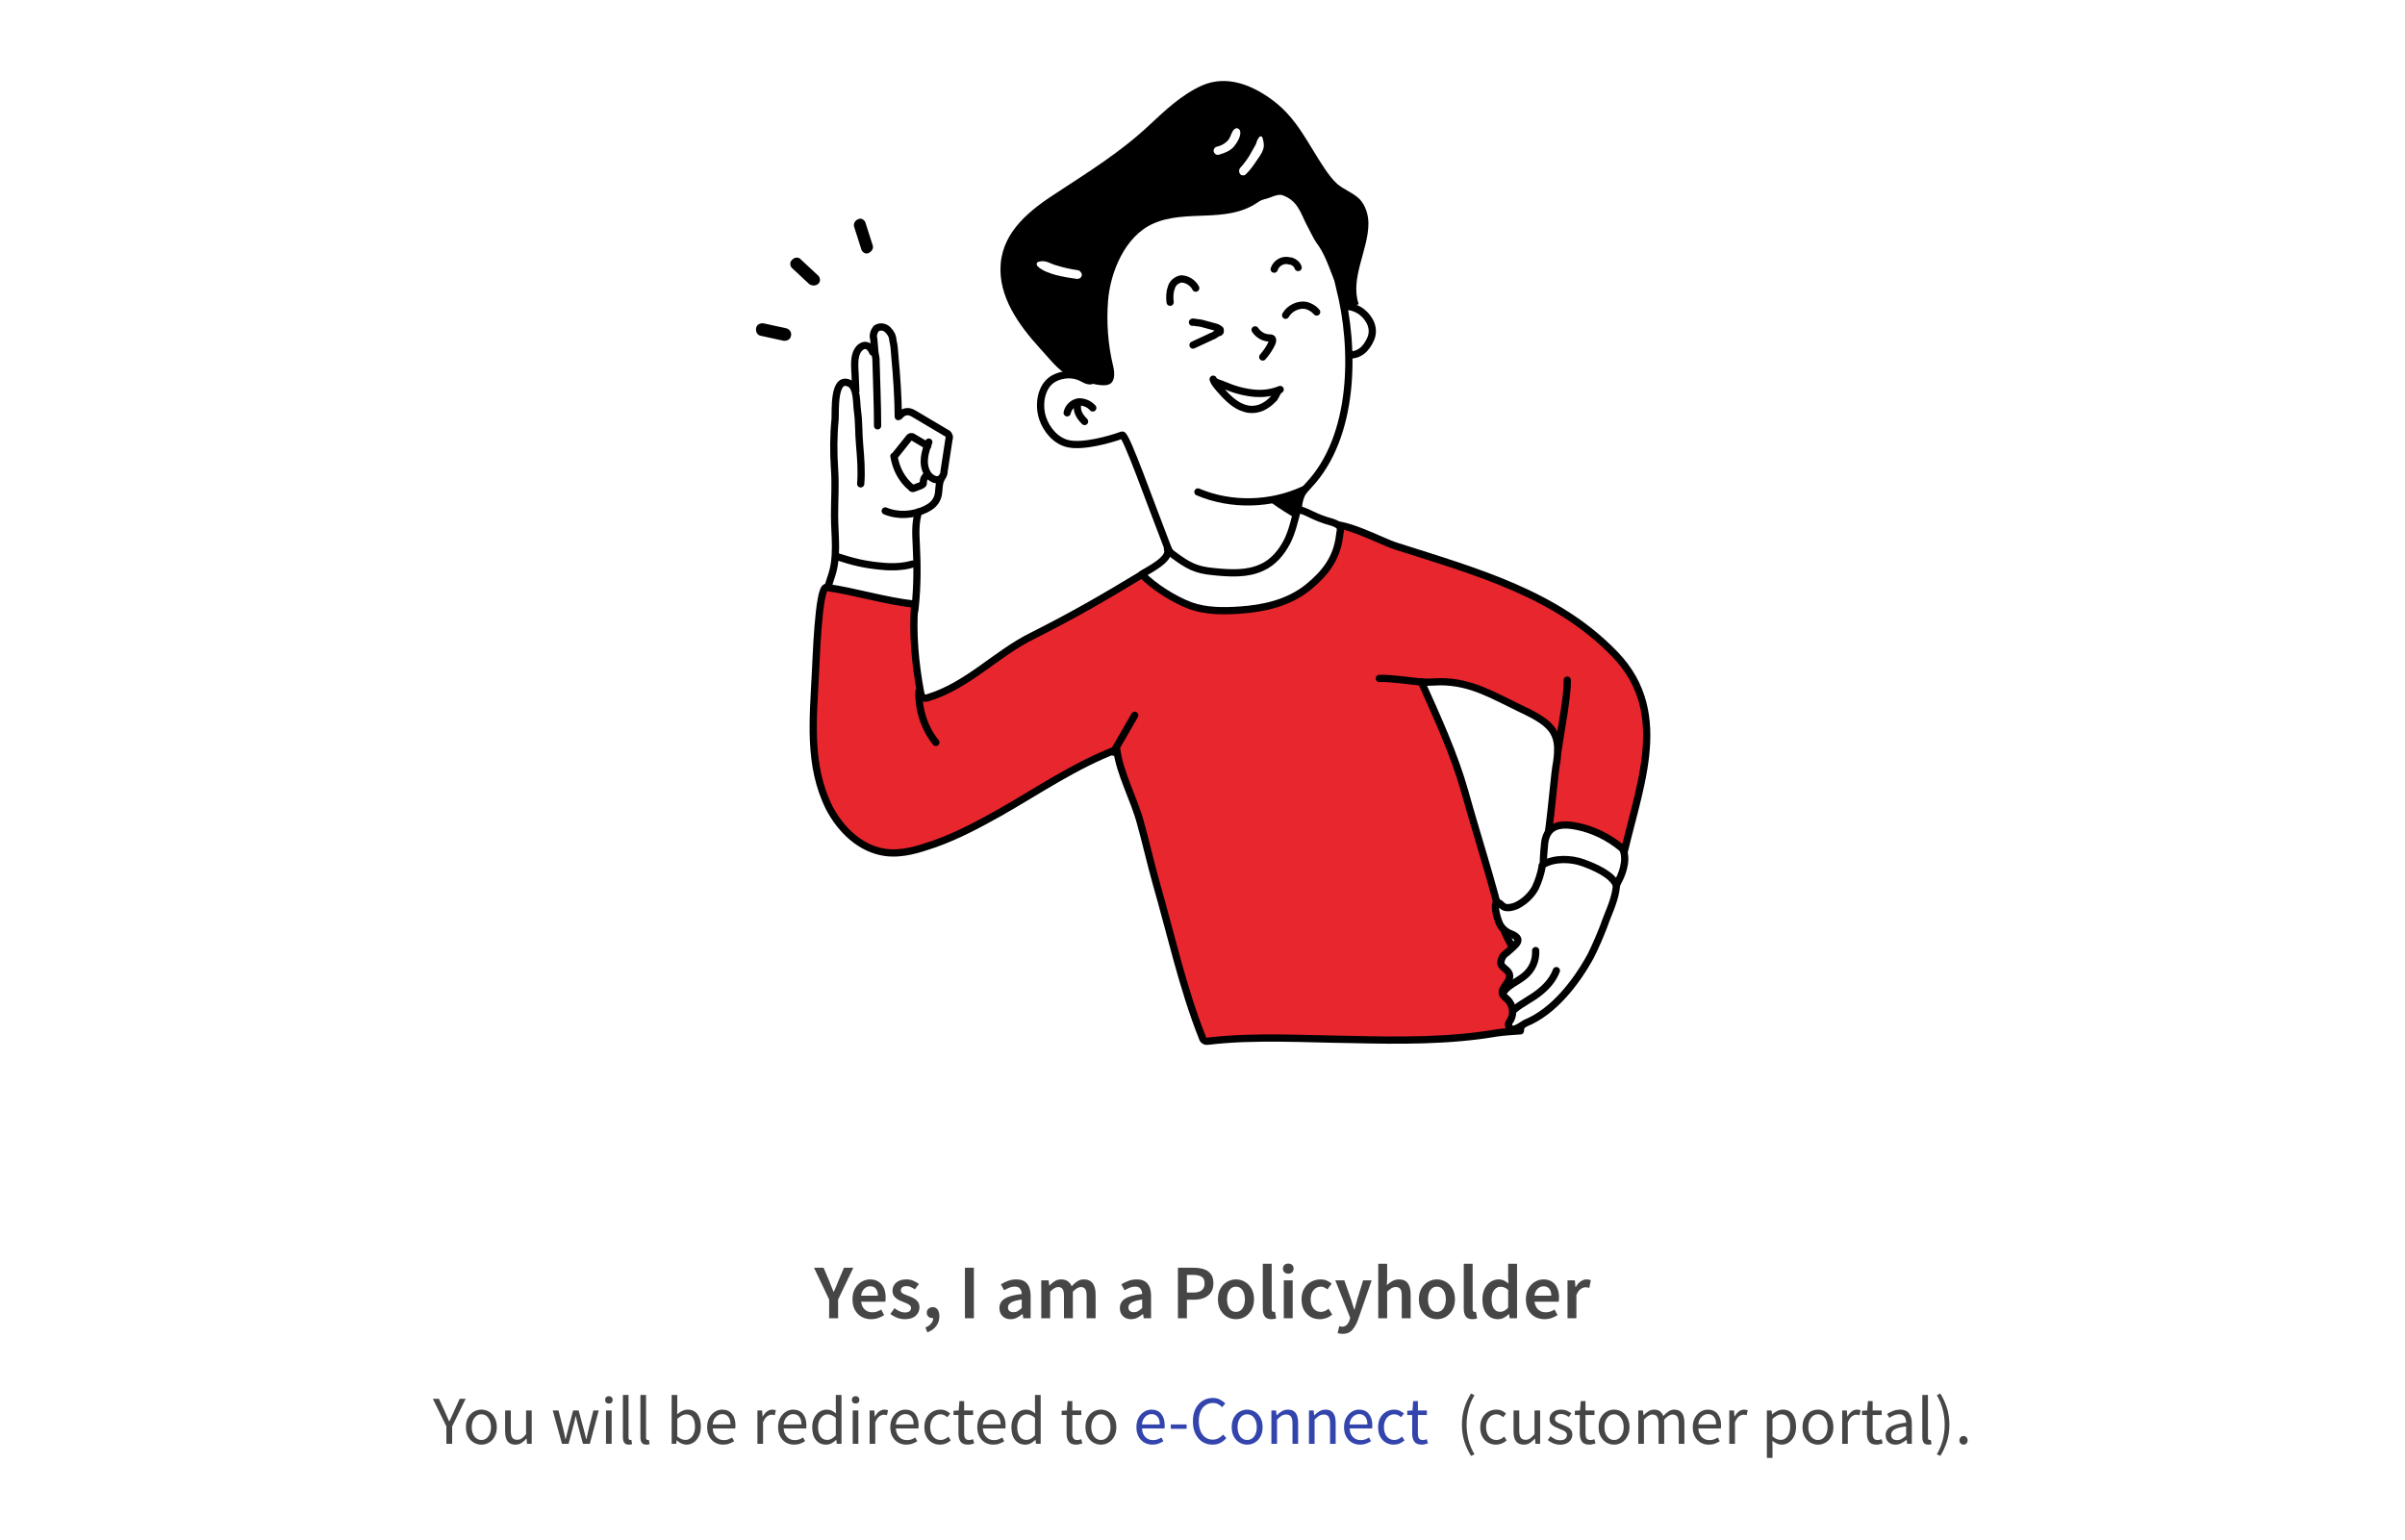 <svg width="498" height="319" viewBox="0 0 498 319" fill="none" xmlns="http://www.w3.org/2000/svg">
<g filter="url(#filter0_d_9438_49534)">
<rect x="4" y="2" width="490" height="311" rx="4" fill="white"/>
<g clip-path="url(#clip0_9438_49534)">
<path d="M278.506 61.487C279.86 61.375 281.101 61.936 282.003 62.61C283.808 64.069 284.71 66.202 283.808 68.223C282.905 70.244 281.439 71.815 278.732 71.478" fill="white"/>
<path d="M278.506 61.487C279.86 61.375 281.101 61.936 282.003 62.61C283.808 64.069 284.71 66.202 283.808 68.223C282.905 70.244 281.439 71.815 278.732 71.478" stroke="black" stroke-width="1.5" stroke-linecap="round" stroke-linejoin="round"/>
<path d="M241.506 110.659C238.347 102.575 233.158 87.869 232.369 88.093C229.662 89.104 224.134 90.563 221.201 89.89C218.607 89.328 216.689 86.971 215.899 84.613C214.997 81.919 215.448 77.99 218.155 76.418C219.96 75.408 222.329 75.295 224.134 76.306C224.924 76.755 225.939 77.204 226.39 76.53C226.616 76.306 226.616 75.857 226.616 75.52C226.503 73.275 225.601 71.254 225.375 69.008C224.924 64.967 225.037 60.925 225.713 56.996C226.841 49.699 229.774 41.841 236.204 37.575C242.86 33.084 251.094 31.063 258.765 33.196C266.436 35.329 273.543 42.065 275.911 50.822C276.476 52.955 276.814 55.2 277.378 57.445C280.649 70.131 280.537 88.43 270.948 98.534C270.497 99.095 269.933 99.544 269.594 100.218C268.128 103.025 269.256 106.729 268.805 109.873C268.015 114.475 263.954 118.292 259.442 119.415C254.479 120.65 247.146 119.752 243.762 115.598C243.311 115.037 242.521 113.241 241.506 110.659Z" fill="white" stroke="black" stroke-width="1.5" stroke-linecap="round" stroke-linejoin="round"/>
<path d="M226.277 82.478C225.488 81.58 224.247 81.131 223.232 81.243C222.104 81.468 221.201 82.366 220.976 83.489" stroke="black" stroke-width="1.5" stroke-linecap="round" stroke-linejoin="round"/>
<path d="M223.119 81.805C222.893 83.152 223.57 84.275 224.585 85.285" stroke="black" stroke-width="1.5" stroke-linecap="round" stroke-linejoin="round"/>
<path d="M272.076 47.453C271.287 45.881 270.384 44.309 269.707 42.738C268.805 40.829 268.015 39.482 265.985 38.584C265.759 38.472 265.533 38.472 265.308 38.359C264.293 38.247 263.165 38.921 262.262 39.145C261.36 39.37 261.021 39.482 260.232 40.044C253.802 44.309 245.567 41.278 238.799 44.309C232.933 46.892 229.887 54.413 229.436 60.363C229.098 64.854 229.436 69.344 230.451 73.611C230.79 74.958 231.015 76.866 229.774 77.54C228.082 78.438 223.232 76.642 221.427 75.856C219.058 74.733 217.14 72.039 215.335 70.13C210.936 65.303 206.649 59.353 207.213 52.617C207.777 45.769 213.418 41.391 218.832 37.91C225.488 33.532 232.03 29.491 237.896 23.99C241.28 20.846 244.665 17.591 248.951 15.682C254.14 13.437 259.442 15.682 263.616 18.826C268.692 22.643 270.835 27.807 274.332 32.971C275.122 34.093 275.912 35.216 276.927 36.114C278.393 37.349 280.198 37.91 281.552 39.258C282.793 40.605 283.357 42.513 283.357 44.309C283.357 49.698 279.521 55.648 281.326 60.925C281.439 61.261 278.619 61.374 278.28 61.149C277.378 60.7 277.491 58.567 277.152 57.894C275.573 54.862 274.896 51.607 272.979 48.8C272.527 48.239 272.302 47.79 272.076 47.453Z" fill="black"/>
<path d="M267 100.78C267.79 100.668 268.579 100.443 269.369 100.219C269.03 101.005 269.143 101.79 268.918 102.576C268.918 102.913 268.241 105.383 268.354 105.495C267.338 104.709 266.21 104.148 265.082 103.362C264.405 102.913 262.713 101.903 262.488 101.117C262.826 101.117 263.165 101.229 263.503 101.229C264.18 101.229 264.744 101.117 265.421 101.117C265.985 101.005 266.436 100.892 267 100.78Z" fill="black"/>
<path d="M180.704 48.8L179.238 44.197C179.125 43.635 178.448 43.186 177.997 43.299C177.997 43.299 177.884 43.299 177.659 43.411C177.095 43.635 176.643 44.309 176.869 44.983L178.335 49.585C178.448 50.147 179.125 50.596 179.576 50.483C179.689 50.483 179.689 50.483 179.915 50.371C180.591 50.034 180.93 49.361 180.704 48.8Z" fill="black"/>
<path d="M169.424 56.769C169.988 56.319 169.875 55.421 169.311 54.972L165.814 51.717C165.363 51.155 164.46 51.268 164.009 51.829C163.445 52.278 163.558 53.176 164.122 53.625L167.619 56.881C168.183 57.218 168.973 57.218 169.424 56.769Z" fill="black"/>
<path d="M162.768 65.977L158.143 64.966C157.466 64.854 156.677 65.191 156.564 65.977C156.451 66.65 156.79 67.436 157.579 67.548L162.204 68.559C162.881 68.671 163.671 68.334 163.784 67.548C164.009 66.875 163.445 66.089 162.768 65.977Z" fill="black"/>
<path d="M223.909 55.312C223.683 55.648 223.345 55.761 223.006 55.761C220.637 55.424 216.689 54.862 214.884 53.178C214.771 53.066 214.659 52.842 214.659 52.617C214.659 52.393 214.997 52.168 215.223 52.168C216.576 51.831 217.479 52.617 218.72 52.954C220.186 53.403 221.652 53.74 223.232 53.964C223.683 54.077 224.021 54.526 224.021 54.975C224.021 55.087 223.909 55.199 223.909 55.312Z" fill="white"/>
<path d="M252.335 30.052C251.884 30.164 251.433 29.827 251.32 29.378C251.207 28.929 251.546 28.48 251.997 28.368C253.012 28.143 253.915 27.582 254.479 26.796C254.93 26.122 255.156 24.663 256.058 24.551C256.396 24.551 256.622 24.775 256.735 25C257.186 26.01 256.058 27.694 255.494 28.368C254.704 29.266 253.576 29.715 252.335 30.052Z" fill="white"/>
<path d="M257.524 34.317C257.299 34.317 256.96 34.317 256.848 34.093C256.509 33.756 256.509 33.195 256.735 32.858C257.75 31.735 258.652 30.5 259.329 29.153C259.555 28.704 259.893 28.255 260.119 27.694C260.232 27.245 260.457 26.683 260.796 26.347C260.909 26.234 261.021 26.234 261.134 26.234C261.36 26.234 261.36 26.459 261.473 26.683C261.585 27.133 261.698 27.581 261.698 28.143C261.698 29.153 260.909 30.276 260.345 31.062C259.668 32.072 258.991 33.083 258.088 33.981C257.863 34.205 257.75 34.317 257.524 34.317Z" fill="white"/>
<path d="M266.21 63.283C267 61.823 268.918 60.925 270.497 61.262C271.287 61.487 272.076 61.936 272.64 62.609" stroke="black" stroke-width="1.5" stroke-linecap="round" stroke-linejoin="round"/>
<path fill-rule="evenodd" clip-rule="evenodd" d="M251.207 76.531C251.433 77.317 251.997 77.878 252.448 78.44C254.027 80.236 255.719 82.032 257.863 82.594C259.329 83.043 261.021 82.706 262.262 81.808C262.826 81.471 263.39 80.91 263.841 80.46C264.18 80.011 264.518 78.889 265.082 78.664C262.826 79.562 260.683 79.675 258.201 79.226C256.96 79.001 255.719 78.664 254.591 78.215C254.027 77.991 253.463 77.766 252.899 77.542C252.561 77.429 251.433 77.093 251.32 76.756L251.207 76.531Z" stroke="black" stroke-width="1.5" stroke-linecap="round" stroke-linejoin="round"/>
<path d="M263.841 53.74C264.293 52.393 265.759 51.608 267.113 52.056H267.226H267.338C268.015 52.281 268.579 52.73 268.805 53.404" stroke="black" stroke-width="1.5" stroke-linecap="round" stroke-linejoin="round"/>
<path d="M259.893 66.312C260.57 67.323 261.698 67.996 262.939 67.996C263.052 67.996 263.277 67.996 263.39 68.109C263.616 68.333 263.503 68.67 263.39 69.007C262.939 70.017 262.262 71.028 261.473 71.926" stroke="black" stroke-width="1.5" stroke-linecap="round" stroke-linejoin="round"/>
<path d="M242.296 60.589C242.183 59.691 242.183 58.568 242.521 57.67C242.747 56.66 243.537 55.986 244.552 55.762C245.793 55.762 247.034 56.548 247.598 57.67" stroke="black" stroke-width="1.5" stroke-linecap="round" stroke-linejoin="round"/>
<path d="M246.921 64.741C247.033 64.629 247.146 64.741 247.372 64.741C247.823 64.854 248.387 64.854 248.838 64.966L251.32 65.639C251.771 65.752 252.222 65.864 252.561 66.201C252.674 66.201 252.674 66.313 252.674 66.425V66.65C252.674 66.762 252.561 66.874 252.335 66.874L251.884 67.099C251.546 67.323 251.32 67.548 250.869 67.66L250.418 67.885L247.033 69.456" stroke="black" stroke-width="1.5" stroke-linecap="round" stroke-linejoin="round"/>
<path d="M195.595 93.259C196.046 91.799 196.159 90.115 195.933 88.544C195.933 88.319 195.933 88.207 195.595 87.982C195.482 87.758 195.256 87.645 195.143 87.533C194.579 87.084 193.902 86.635 193.226 86.298C192.323 85.737 191.534 85.288 190.631 84.614C189.165 83.604 187.473 82.594 185.781 83.267C185.893 77.766 185.329 72.153 184.088 66.764C184.088 66.427 183.863 65.866 183.637 65.642C182.396 64.407 181.043 66.427 180.817 67.438C180.704 67.999 181.043 68.785 180.591 69.234C179.915 69.908 179.012 69.01 178.448 69.571C178.335 69.683 178.223 69.908 178.223 70.132C177.433 73.051 176.982 75.97 176.869 79.001C176.418 79.001 176.192 78.552 175.966 78.215C175.741 77.879 175.29 77.542 174.951 77.766C174.838 77.879 174.726 77.991 174.726 78.103C173.485 80.797 173.372 83.716 173.485 86.635C173.485 87.87 173.485 89.105 173.485 90.228C173.485 91.013 173.823 91.799 173.823 92.585C173.598 95.279 173.71 97.862 173.71 100.444C173.71 102.577 173.259 104.597 173.034 106.618C172.921 108.751 173.034 110.884 172.921 113.017C172.921 114.252 172.808 115.487 172.47 116.722C172.244 117.283 171.906 117.845 171.68 118.518C171.454 119.192 171.341 119.978 171.229 120.651C170.89 123.682 170.439 126.826 171.567 129.632C173.259 133.898 177.997 136.368 182.622 136.48C184.201 136.48 186.457 136.256 187.585 134.909C188.713 133.561 188.713 130.418 188.939 128.734C189.277 127.05 189.616 125.366 189.616 123.57C189.616 122.56 189.616 121.437 189.616 120.427C189.616 116.946 189.39 113.466 189.503 109.874C189.503 108.527 189.052 106.057 189.616 104.934C190.18 103.811 191.421 103.924 192.436 103.362C192.887 103.026 193.338 102.689 193.451 102.24C193.902 101.117 194.354 100.107 194.805 98.984C195.143 98.198 195.707 97.525 195.482 96.627C193.902 96.851 195.369 94.044 195.595 93.259ZM192.098 96.29C191.534 96.627 191.195 97.188 191.195 97.862C191.195 98.086 191.195 98.198 191.082 98.311C190.97 98.423 190.857 98.423 190.744 98.535L189.277 99.096C189.052 99.209 188.826 99.209 188.713 98.984C186.683 97.3 185.555 95.055 185.104 92.473H185.216L188.262 88.656C188.375 88.544 188.488 88.431 188.601 88.431C188.826 88.431 188.939 88.431 189.052 88.544L192.098 90.34C191.308 91.35 191.082 92.585 190.97 93.82C190.97 94.381 190.97 94.943 191.308 95.392C191.421 95.616 191.646 95.728 191.872 95.953C192.098 96.177 192.323 96.065 192.098 96.29Z" fill="white"/>
<path d="M177.207 79.002C177.207 78.104 177.095 77.206 177.095 76.42C177.095 74.511 176.418 71.143 178.335 69.796C179.351 69.123 180.253 69.796 180.704 70.919" stroke="black" stroke-width="1.5" stroke-linecap="round" stroke-linejoin="round"/>
<path d="M173.598 113.355C176.418 114.254 178.787 114.927 182.622 115.264C184.765 115.488 187.134 115.376 188.939 114.815" stroke="black" stroke-width="1.5" stroke-linecap="round" stroke-linejoin="round"/>
<path d="M181.719 86.188C181.719 81.585 181.494 76.982 181.381 72.267L181.155 70.92L180.93 68.226C180.704 67.44 180.93 66.654 181.494 65.98C182.283 65.531 183.186 65.644 183.863 66.317C184.427 66.879 184.878 67.664 184.878 68.45C185.216 69.685 185.216 71.032 185.329 72.155C185.668 75.635 186.006 80.799 186.006 84.279L186.232 84.167L186.344 84.055C186.796 83.494 187.473 83.157 188.262 83.269C188.713 83.381 189.165 83.606 189.503 83.83L195.933 87.647C196.271 87.76 196.384 87.984 196.497 88.209C196.61 88.433 196.61 88.658 196.497 88.995L195.482 95.618C195.482 96.292 195.143 96.853 194.692 97.19C193.79 97.751 192.436 96.853 191.985 95.955C190.857 93.934 191.533 91.577 192.323 89.556" stroke="black" stroke-width="1.5" stroke-linecap="round" stroke-linejoin="round"/>
<path d="M192.098 96.288C191.534 96.625 191.195 97.186 191.195 97.86C191.195 98.084 191.195 98.197 191.082 98.309C190.969 98.421 190.857 98.421 190.744 98.534L189.277 99.095C189.052 99.207 188.826 99.207 188.713 98.983C186.683 97.299 185.555 95.053 185.104 92.471H185.216L188.262 88.654C188.375 88.542 188.488 88.43 188.601 88.43C188.826 88.43 188.939 88.43 189.052 88.542L192.098 90.338" stroke="black" stroke-width="1.5" stroke-linecap="round" stroke-linejoin="round"/>
<path d="M183.299 103.81C186.006 104.933 189.052 104.708 191.646 103.473C192.774 102.912 193.677 102.238 194.128 101.003C194.579 99.769 194.241 98.309 194.918 97.074" stroke="black" stroke-width="1.5" stroke-linecap="round" stroke-linejoin="round"/>
<path d="M190.18 104.035C189.503 106.281 189.616 108.526 189.729 110.771C189.954 115.15 189.954 119.303 189.503 123.682C189.052 127.835 186.57 132.887 182.735 135.133C179.802 136.817 178.448 134.347 175.515 133.673C174.049 133.112 173.034 131.765 172.244 130.305C170.101 126.151 170.552 121.885 172.018 117.732C173.598 113.466 172.808 109.087 172.808 104.709C172.808 101.341 173.034 98.422 172.808 95.166C172.582 91.686 172.582 88.206 172.921 84.838C173.034 83.379 172.47 75.633 175.966 77.429C177.546 78.215 177.32 81.583 177.546 83.042C177.884 85.4 177.771 87.757 177.997 90.115C178.223 92.809 178.448 95.503 178.223 98.198" stroke="black" stroke-width="1.5" stroke-linecap="round" stroke-linejoin="round"/>
<path d="M207.101 166.23C202.701 168.7 198.302 171.058 193.564 172.742C190.293 173.864 186.909 174.987 183.412 174.538C178.223 173.864 174.049 169.823 171.68 165.22C167.281 156.351 168.409 146.696 168.86 137.154C168.973 135.807 169.424 119.416 171.116 119.641C177.32 120.539 183.186 122.447 189.39 123.121C188.939 129.183 189.503 135.47 190.631 141.42C190.744 141.869 190.857 142.43 191.308 142.543C191.646 142.655 191.985 142.543 192.323 142.43C200.558 139.848 206.311 133.337 213.869 129.632C222.555 125.254 228.534 121.774 236.881 116.722C237.896 117.171 242.409 119.416 242.747 119.753C244.101 121.212 245.793 122.111 247.71 122.672C251.771 123.794 256.171 123.794 260.232 122.56C263.729 121.437 266.436 118.63 268.579 115.711C270.384 113.242 271.287 108.077 274.332 106.843C277.716 105.495 285.838 110.098 289.11 111.109C305.579 116.385 322.274 120.876 334.457 133.561C346.527 146.135 338.744 162.189 335.698 177.232C335.924 175.997 330.96 172.293 329.832 171.619C327.012 169.823 322.951 173.415 319.793 174.089C320.582 173.864 321.823 158.933 322.162 156.912C323.402 150.064 321.936 148.044 314.942 144.788C309.302 142.094 304.677 139.175 298.247 139.175C297.683 139.175 294.412 139.399 294.299 139.175C297.57 146.472 301.18 154.33 303.323 161.964C305.918 171.282 308.963 180.488 311.22 189.918C312.009 193.174 315.845 196.766 314.04 200.359C313.476 201.257 313.25 202.379 313.588 203.39C313.814 203.727 314.04 204.176 314.265 204.512C314.829 205.411 315.055 210.35 314.829 211.473C313.137 211.585 311.445 211.697 309.866 211.922C300.052 213.606 289.787 213.494 279.86 213.269C270.271 213.157 259.668 212.483 250.305 213.606C249.966 213.606 249.628 213.718 249.402 213.494C249.177 213.381 249.064 213.157 248.951 212.82C244.89 202.604 242.409 191.265 239.363 180.712C238.235 176.671 237.332 172.629 236.204 168.588C234.851 163.424 231.918 158.372 231.241 153.208C222.668 156.463 214.997 161.74 207.101 166.23Z" fill="#E8262D" stroke="black" stroke-width="1.5" stroke-linecap="round" stroke-linejoin="round"/>
<path d="M269.933 99.43C263.165 102.573 254.93 102.798 248.049 99.879L269.933 99.43Z" fill="white"/>
<path d="M269.933 99.43C263.165 102.573 254.93 102.798 248.049 99.879" stroke="black" stroke-width="1.5" stroke-linecap="round" stroke-linejoin="round"/>
<path d="M277.378 108.974C277.491 107.626 278.168 106.953 275.912 106.167C271.738 105.044 270.948 103.922 268.692 103.473C268.015 105.83 267.564 108.188 266.436 110.321C265.308 112.454 263.616 114.475 261.36 115.485C258.314 116.944 254.704 116.72 251.32 116.383C247.597 116.046 246.018 115.148 242.972 112.903C242.521 112.566 241.957 112.117 241.732 111.668C242.634 113.801 237.558 116.159 236.43 116.944C238.912 119.526 243.198 122.221 246.582 123.456C249.741 124.578 253.238 124.578 256.622 124.354C261.698 124.017 266.774 122.894 270.835 119.639C274.445 116.72 276.814 113.576 277.378 108.974Z" fill="white" stroke="black" stroke-width="1.5" stroke-linecap="round" stroke-linejoin="round"/>
<path d="M230.564 153.767L234.963 146.133" stroke="black" stroke-width="1.5" stroke-linecap="round" stroke-linejoin="round"/>
<path d="M190.293 141.195C190.18 145.012 191.421 148.829 193.79 151.748" stroke="black" stroke-width="1.5" stroke-linecap="round" stroke-linejoin="round"/>
<path d="M322.613 153.43C323.064 150.062 324.643 142.092 324.53 138.836" stroke="black" stroke-width="1.5" stroke-linecap="round" stroke-linejoin="round"/>
<path d="M294.637 139.287C292.381 139.062 287.869 138.389 285.613 138.501" stroke="black" stroke-width="1.5" stroke-linecap="round" stroke-linejoin="round"/>
<path d="M319.116 171.619C318.665 172.854 319.68 175.66 319.341 177.232C319.116 178.916 318.552 180.488 317.875 181.947C317.085 183.294 315.957 184.417 314.604 185.203C313.814 185.652 313.137 185.876 312.348 185.988C311.445 185.988 311.22 185.203 310.543 185.203C309.302 184.978 309.979 188.122 310.204 188.571C310.543 189.805 311.445 190.816 312.573 191.265C315.845 192.5 313.814 193.622 312.009 195.306C311.22 195.755 310.768 196.654 310.768 197.552C310.994 198.45 312.46 198.899 312.573 199.909C312.912 201.369 310.43 202.716 311.22 204.063C311.445 204.288 311.671 204.624 312.009 204.849C313.25 205.972 313.588 207.768 312.799 209.227C312.573 209.452 312.46 209.788 312.348 210.125C312.348 210.574 312.573 210.911 313.024 211.136C313.814 211.36 315.281 210.238 315.845 209.901C321.71 207.543 326.448 201.369 329.381 195.98C330.396 194.072 331.299 192.051 332.088 189.918C332.652 188.234 332.991 186.438 333.555 184.754C333.781 184.305 333.893 183.855 334.232 183.519C334.57 182.733 334.796 181.835 335.021 180.937C335.247 179.589 335.36 178.13 335.247 176.783C335.134 175.997 335.36 173.976 334.796 173.415C334.345 172.966 333.781 172.629 333.216 172.18C331.976 170.945 329.156 168.812 327.576 169.149C324.982 169.373 320.018 169.037 319.116 171.619Z" fill="white"/>
<path d="M311.445 203.275C312.46 201.928 314.265 201.255 315.619 200.132C317.198 198.897 318.101 196.988 317.988 194.855" stroke="black" stroke-width="1.5" stroke-linecap="round" stroke-linejoin="round"/>
<path d="M313.25 207.315C315.28 205.519 317.537 204.733 319.567 202.825C320.808 201.702 321.71 200.467 322.274 199.008" stroke="black" stroke-width="1.5" stroke-linecap="round" stroke-linejoin="round"/>
<path d="M319.341 177.231C319.116 178.915 318.552 180.487 317.875 181.946C316.973 183.518 315.619 184.753 314.04 185.539C313.25 185.875 312.348 186.1 311.558 185.875C311.107 185.763 310.091 184.304 309.753 185.09C309.415 185.875 309.979 188.008 310.317 188.794C310.655 189.917 311.558 190.815 312.573 191.264C315.844 192.499 313.814 193.622 312.009 195.306C311.219 195.755 310.768 196.653 310.768 197.551C310.994 198.449 312.46 198.898 312.573 199.908C312.912 201.368 310.43 202.715 311.219 204.062C311.445 204.287 311.671 204.623 312.009 204.848C313.25 205.971 313.588 207.767 312.799 209.226C312.573 209.451 312.46 209.788 312.348 210.124C312.348 210.573 312.573 210.91 313.024 211.135C313.814 211.359 315.28 210.237 315.844 209.9C321.71 207.542 326.448 201.368 329.381 195.979C330.396 193.958 331.299 191.825 332.088 189.805C332.878 187.447 334.119 185.09 334.57 182.507C335.021 179.476 335.36 176.445 335.585 173.414" stroke="black" stroke-width="1.5" stroke-linecap="round" stroke-linejoin="round"/>
<path d="M334.796 181.048C335.924 179.14 336.939 176.333 336.149 174.088C336.037 173.863 335.924 173.751 335.698 173.526C333.104 171.393 329.945 169.822 326.674 169.148C322.951 168.362 320.018 168.924 319.793 173.19C319.68 174.425 319.567 175.772 319.567 177.007C321.936 175.659 325.32 175.772 327.802 176.67C329.945 177.456 333.78 179.027 334.683 181.273C334.57 181.273 334.683 181.16 334.796 181.048Z" fill="white" stroke="black" stroke-width="1.5" stroke-linecap="round" stroke-linejoin="round"/>
</g>
<path d="M171.689 271V267.112L168.553 260.536H170.537L171.673 263.208C171.823 263.603 171.972 263.987 172.121 264.36C172.271 264.723 172.431 265.107 172.601 265.512H172.665C172.836 265.107 173.001 264.723 173.161 264.36C173.321 263.987 173.476 263.603 173.625 263.208L174.761 260.536H176.697L173.545 267.112V271H171.689ZM180.395 271.192C179.67 271.192 179.014 271.032 178.427 270.712C177.841 270.381 177.377 269.912 177.035 269.304C176.694 268.685 176.523 267.944 176.523 267.08C176.523 266.227 176.694 265.491 177.035 264.872C177.387 264.253 177.841 263.779 178.395 263.448C178.95 263.117 179.531 262.952 180.139 262.952C180.854 262.952 181.451 263.112 181.931 263.432C182.411 263.741 182.774 264.179 183.019 264.744C183.265 265.299 183.387 265.944 183.387 266.68C183.387 267.064 183.361 267.363 183.307 267.576H178.315C178.401 268.269 178.651 268.808 179.067 269.192C179.483 269.576 180.006 269.768 180.635 269.768C180.977 269.768 181.291 269.72 181.579 269.624C181.878 269.517 182.171 269.373 182.459 269.192L183.083 270.344C182.71 270.589 182.294 270.792 181.835 270.952C181.377 271.112 180.897 271.192 180.395 271.192ZM178.299 266.328H181.787C181.787 265.72 181.654 265.245 181.387 264.904C181.121 264.552 180.721 264.376 180.187 264.376C179.729 264.376 179.318 264.547 178.955 264.888C178.603 265.219 178.385 265.699 178.299 266.328ZM187.337 271.192C186.803 271.192 186.27 271.091 185.737 270.888C185.203 270.675 184.745 270.413 184.361 270.104L185.225 268.92C185.577 269.187 185.929 269.4 186.281 269.56C186.633 269.72 187.006 269.8 187.401 269.8C187.827 269.8 188.142 269.709 188.345 269.528C188.547 269.347 188.649 269.123 188.649 268.856C188.649 268.632 188.563 268.451 188.393 268.312C188.233 268.163 188.025 268.035 187.769 267.928C187.513 267.811 187.246 267.699 186.969 267.592C186.627 267.464 186.286 267.309 185.945 267.128C185.614 266.936 185.342 266.696 185.129 266.408C184.915 266.109 184.809 265.741 184.809 265.304C184.809 264.611 185.065 264.045 185.577 263.608C186.089 263.171 186.782 262.952 187.657 262.952C188.211 262.952 188.707 263.048 189.145 263.24C189.582 263.432 189.961 263.651 190.281 263.896L189.433 265.016C189.155 264.813 188.873 264.653 188.585 264.536C188.307 264.408 188.014 264.344 187.705 264.344C187.31 264.344 187.017 264.429 186.825 264.6C186.633 264.76 186.537 264.963 186.537 265.208C186.537 265.517 186.697 265.752 187.017 265.912C187.337 266.072 187.71 266.227 188.137 266.376C188.499 266.504 188.851 266.664 189.193 266.856C189.534 267.037 189.817 267.277 190.041 267.576C190.275 267.875 190.393 268.269 190.393 268.76C190.393 269.432 190.131 270.008 189.609 270.488C189.086 270.957 188.329 271.192 187.337 271.192ZM192.019 273.912L191.619 272.904C192.142 272.701 192.542 272.424 192.819 272.072C193.107 271.731 193.246 271.363 193.235 270.968C193.214 270.968 193.187 270.968 193.155 270.968C193.134 270.968 193.113 270.968 193.091 270.968C192.782 270.968 192.505 270.872 192.259 270.68C192.025 270.477 191.907 270.195 191.907 269.832C191.907 269.491 192.03 269.219 192.275 269.016C192.521 268.803 192.809 268.696 193.139 268.696C193.577 268.696 193.913 268.861 194.147 269.192C194.393 269.523 194.515 269.987 194.515 270.584C194.515 271.363 194.297 272.04 193.859 272.616C193.422 273.203 192.809 273.635 192.019 273.912ZM199.805 271V260.536H201.661V271H199.805ZM209.267 271.192C208.585 271.192 208.025 270.979 207.587 270.552C207.161 270.125 206.947 269.571 206.947 268.888C206.947 268.045 207.315 267.395 208.051 266.936C208.787 266.467 209.961 266.147 211.571 265.976C211.561 265.56 211.449 265.203 211.235 264.904C211.033 264.595 210.665 264.44 210.131 264.44C209.747 264.44 209.369 264.515 208.995 264.664C208.633 264.813 208.275 264.995 207.923 265.208L207.251 263.976C207.689 263.699 208.179 263.459 208.723 263.256C209.278 263.053 209.865 262.952 210.483 262.952C211.465 262.952 212.195 263.245 212.675 263.832C213.166 264.408 213.411 265.245 213.411 266.344V271H211.891L211.763 270.136H211.699C211.347 270.435 210.969 270.685 210.563 270.888C210.169 271.091 209.737 271.192 209.267 271.192ZM209.859 269.752C210.179 269.752 210.467 269.677 210.723 269.528C210.99 269.368 211.273 269.155 211.571 268.888V267.128C210.505 267.267 209.763 267.475 209.347 267.752C208.931 268.019 208.723 268.349 208.723 268.744C208.723 269.096 208.83 269.352 209.043 269.512C209.257 269.672 209.529 269.752 209.859 269.752ZM215.613 271V263.144H217.133L217.261 264.216H217.325C217.656 263.864 218.013 263.565 218.397 263.32C218.792 263.075 219.235 262.952 219.725 262.952C220.301 262.952 220.76 263.08 221.101 263.336C221.453 263.581 221.72 263.923 221.901 264.36C222.275 263.955 222.664 263.619 223.069 263.352C223.485 263.085 223.939 262.952 224.429 262.952C225.261 262.952 225.875 263.224 226.269 263.768C226.664 264.312 226.861 265.08 226.861 266.072V271H225.005V266.312C225.005 265.661 224.904 265.203 224.701 264.936C224.509 264.669 224.211 264.536 223.805 264.536C223.315 264.536 222.765 264.861 222.157 265.512V271H220.317V266.312C220.317 265.661 220.216 265.203 220.013 264.936C219.821 264.669 219.517 264.536 219.101 264.536C218.611 264.536 218.061 264.861 217.453 265.512V271H215.613ZM234.205 271.192C233.522 271.192 232.962 270.979 232.525 270.552C232.098 270.125 231.885 269.571 231.885 268.888C231.885 268.045 232.253 267.395 232.989 266.936C233.725 266.467 234.898 266.147 236.509 265.976C236.498 265.56 236.386 265.203 236.173 264.904C235.97 264.595 235.602 264.44 235.069 264.44C234.685 264.44 234.306 264.515 233.933 264.664C233.57 264.813 233.213 264.995 232.861 265.208L232.189 263.976C232.626 263.699 233.117 263.459 233.661 263.256C234.215 263.053 234.802 262.952 235.421 262.952C236.402 262.952 237.133 263.245 237.613 263.832C238.103 264.408 238.349 265.245 238.349 266.344V271H236.829L236.701 270.136H236.637C236.285 270.435 235.906 270.685 235.501 270.888C235.106 271.091 234.674 271.192 234.205 271.192ZM234.797 269.752C235.117 269.752 235.405 269.677 235.661 269.528C235.927 269.368 236.21 269.155 236.509 268.888V267.128C235.442 267.267 234.701 267.475 234.285 267.752C233.869 268.019 233.661 268.349 233.661 268.744C233.661 269.096 233.767 269.352 233.981 269.512C234.194 269.672 234.466 269.752 234.797 269.752ZM243.914 271V260.536H247.21C247.989 260.536 248.682 260.637 249.29 260.84C249.898 261.043 250.378 261.379 250.73 261.848C251.082 262.317 251.258 262.957 251.258 263.768C251.258 264.536 251.082 265.171 250.73 265.672C250.378 266.173 249.903 266.547 249.306 266.792C248.709 267.037 248.031 267.16 247.274 267.16H245.77V271H243.914ZM245.77 265.672H247.13C248.666 265.672 249.434 265.037 249.434 263.768C249.434 263.107 249.231 262.653 248.826 262.408C248.431 262.152 247.845 262.024 247.066 262.024H245.77V265.672ZM255.923 271.192C255.272 271.192 254.664 271.032 254.099 270.712C253.534 270.381 253.075 269.912 252.723 269.304C252.371 268.685 252.195 267.944 252.195 267.08C252.195 266.205 252.371 265.464 252.723 264.856C253.075 264.237 253.534 263.768 254.099 263.448C254.664 263.117 255.272 262.952 255.923 262.952C256.584 262.952 257.198 263.117 257.763 263.448C258.328 263.768 258.787 264.237 259.139 264.856C259.491 265.464 259.667 266.205 259.667 267.08C259.667 267.944 259.491 268.685 259.139 269.304C258.787 269.912 258.328 270.381 257.763 270.712C257.198 271.032 256.584 271.192 255.923 271.192ZM255.923 269.688C256.499 269.688 256.952 269.448 257.283 268.968C257.614 268.488 257.779 267.859 257.779 267.08C257.779 266.291 257.614 265.656 257.283 265.176C256.952 264.696 256.499 264.456 255.923 264.456C255.347 264.456 254.894 264.696 254.563 265.176C254.243 265.656 254.083 266.291 254.083 267.08C254.083 267.859 254.243 268.488 254.563 268.968C254.894 269.448 255.347 269.688 255.923 269.688ZM263.28 271.192C262.63 271.192 262.166 270.995 261.888 270.6C261.622 270.205 261.488 269.667 261.488 268.984V259.704H263.328V269.08C263.328 269.304 263.371 269.464 263.456 269.56C263.542 269.645 263.632 269.688 263.728 269.688C263.771 269.688 263.808 269.688 263.84 269.688C263.883 269.677 263.942 269.667 264.016 269.656L264.256 271.032C264.15 271.075 264.011 271.112 263.84 271.144C263.68 271.176 263.494 271.192 263.28 271.192ZM265.832 271V263.144H267.672V271H265.832ZM266.76 261.768C266.429 261.768 266.163 261.672 265.96 261.48C265.757 261.288 265.656 261.032 265.656 260.712C265.656 260.403 265.757 260.152 265.96 259.96C266.163 259.768 266.429 259.672 266.76 259.672C267.091 259.672 267.357 259.768 267.56 259.96C267.763 260.152 267.864 260.403 267.864 260.712C267.864 261.032 267.763 261.288 267.56 261.48C267.357 261.672 267.091 261.768 266.76 261.768ZM273.3 271.192C272.585 271.192 271.94 271.032 271.364 270.712C270.798 270.381 270.345 269.912 270.004 269.304C269.673 268.685 269.508 267.944 269.508 267.08C269.508 266.205 269.689 265.464 270.052 264.856C270.414 264.237 270.894 263.768 271.492 263.448C272.1 263.117 272.75 262.952 273.444 262.952C273.945 262.952 274.382 263.037 274.756 263.208C275.129 263.379 275.46 263.587 275.748 263.832L274.852 265.032C274.649 264.851 274.441 264.712 274.228 264.616C274.014 264.509 273.785 264.456 273.54 264.456C272.91 264.456 272.393 264.696 271.988 265.176C271.593 265.656 271.396 266.291 271.396 267.08C271.396 267.859 271.588 268.488 271.972 268.968C272.366 269.448 272.873 269.688 273.492 269.688C273.801 269.688 274.089 269.624 274.356 269.496C274.633 269.357 274.884 269.197 275.108 269.016L275.86 270.232C275.497 270.552 275.092 270.792 274.644 270.952C274.196 271.112 273.748 271.192 273.3 271.192ZM278.001 274.232C277.787 274.232 277.601 274.216 277.441 274.184C277.281 274.152 277.126 274.115 276.977 274.072L277.313 272.632C277.387 272.653 277.473 272.675 277.569 272.696C277.675 272.728 277.777 272.744 277.873 272.744C278.289 272.744 278.619 272.616 278.865 272.36C279.121 272.115 279.313 271.795 279.441 271.4L279.585 270.904L276.497 263.144H278.369L279.729 267C279.846 267.341 279.958 267.704 280.065 268.088C280.182 268.461 280.299 268.835 280.417 269.208H280.481C280.577 268.845 280.673 268.477 280.769 268.104C280.875 267.72 280.977 267.352 281.073 267L282.257 263.144H284.033L281.185 271.352C280.854 272.237 280.454 272.936 279.985 273.448C279.515 273.971 278.854 274.232 278.001 274.232ZM285.395 271V259.704H287.235V262.616L287.171 264.136C287.501 263.827 287.869 263.555 288.275 263.32C288.68 263.075 289.149 262.952 289.683 262.952C290.525 262.952 291.139 263.224 291.523 263.768C291.907 264.312 292.099 265.08 292.099 266.072V271H290.259V266.312C290.259 265.661 290.163 265.203 289.971 264.936C289.779 264.669 289.464 264.536 289.027 264.536C288.685 264.536 288.381 264.621 288.115 264.792C287.859 264.952 287.565 265.192 287.235 265.512V271H285.395ZM297.532 271.192C296.882 271.192 296.274 271.032 295.708 270.712C295.143 270.381 294.684 269.912 294.332 269.304C293.98 268.685 293.804 267.944 293.804 267.08C293.804 266.205 293.98 265.464 294.332 264.856C294.684 264.237 295.143 263.768 295.708 263.448C296.274 263.117 296.882 262.952 297.532 262.952C298.194 262.952 298.807 263.117 299.372 263.448C299.938 263.768 300.396 264.237 300.748 264.856C301.1 265.464 301.276 266.205 301.276 267.08C301.276 267.944 301.1 268.685 300.748 269.304C300.396 269.912 299.938 270.381 299.372 270.712C298.807 271.032 298.194 271.192 297.532 271.192ZM297.532 269.688C298.108 269.688 298.562 269.448 298.892 268.968C299.223 268.488 299.388 267.859 299.388 267.08C299.388 266.291 299.223 265.656 298.892 265.176C298.562 264.696 298.108 264.456 297.532 264.456C296.956 264.456 296.503 264.696 296.172 265.176C295.852 265.656 295.692 266.291 295.692 267.08C295.692 267.859 295.852 268.488 296.172 268.968C296.503 269.448 296.956 269.688 297.532 269.688ZM304.89 271.192C304.239 271.192 303.775 270.995 303.498 270.6C303.231 270.205 303.098 269.667 303.098 268.984V259.704H304.938V269.08C304.938 269.304 304.98 269.464 305.066 269.56C305.151 269.645 305.242 269.688 305.338 269.688C305.38 269.688 305.418 269.688 305.45 269.688C305.492 269.677 305.551 269.667 305.626 269.656L305.866 271.032C305.759 271.075 305.62 271.112 305.45 271.144C305.29 271.176 305.103 271.192 304.89 271.192ZM310.193 271.192C309.212 271.192 308.428 270.829 307.841 270.104C307.255 269.379 306.961 268.371 306.961 267.08C306.961 266.227 307.116 265.491 307.425 264.872C307.745 264.253 308.161 263.779 308.673 263.448C309.185 263.117 309.724 262.952 310.289 262.952C310.737 262.952 311.116 263.032 311.425 263.192C311.745 263.341 312.055 263.549 312.353 263.816L312.289 262.552V259.704H314.129V271H312.609L312.481 270.152H312.417C312.129 270.44 311.793 270.685 311.409 270.888C311.025 271.091 310.62 271.192 310.193 271.192ZM310.641 269.672C311.228 269.672 311.777 269.379 312.289 268.792V265.128C312.023 264.883 311.756 264.712 311.489 264.616C311.223 264.52 310.956 264.472 310.689 264.472C310.188 264.472 309.756 264.701 309.393 265.16C309.041 265.608 308.865 266.243 308.865 267.064C308.865 267.907 309.02 268.552 309.329 269C309.639 269.448 310.076 269.672 310.641 269.672ZM319.833 271.192C319.107 271.192 318.451 271.032 317.865 270.712C317.278 270.381 316.814 269.912 316.473 269.304C316.131 268.685 315.961 267.944 315.961 267.08C315.961 266.227 316.131 265.491 316.473 264.872C316.825 264.253 317.278 263.779 317.833 263.448C318.387 263.117 318.969 262.952 319.577 262.952C320.291 262.952 320.889 263.112 321.369 263.432C321.849 263.741 322.211 264.179 322.457 264.744C322.702 265.299 322.825 265.944 322.825 266.68C322.825 267.064 322.798 267.363 322.745 267.576H317.753C317.838 268.269 318.089 268.808 318.505 269.192C318.921 269.576 319.443 269.768 320.073 269.768C320.414 269.768 320.729 269.72 321.017 269.624C321.315 269.517 321.609 269.373 321.897 269.192L322.521 270.344C322.147 270.589 321.731 270.792 321.273 270.952C320.814 271.112 320.334 271.192 319.833 271.192ZM317.737 266.328H321.225C321.225 265.72 321.091 265.245 320.825 264.904C320.558 264.552 320.158 264.376 319.625 264.376C319.166 264.376 318.755 264.547 318.393 264.888C318.041 265.219 317.822 265.699 317.737 266.328ZM324.582 271V263.144H326.102L326.23 264.536H326.294C326.571 264.024 326.907 263.635 327.302 263.368C327.697 263.091 328.102 262.952 328.518 262.952C328.891 262.952 329.19 263.005 329.414 263.112L329.094 264.712C328.955 264.669 328.827 264.637 328.71 264.616C328.593 264.595 328.449 264.584 328.278 264.584C327.969 264.584 327.643 264.707 327.302 264.952C326.961 265.187 326.667 265.603 326.422 266.2V271H324.582Z" fill="#464646"/>
<path d="M92.43 297V293.388L89.629 287.672H90.894L92.103 290.302C92.255 290.644 92.402 290.98 92.544 291.312C92.695 291.644 92.847 291.985 92.999 292.336H93.056C93.217 291.985 93.378 291.644 93.539 291.312C93.7 290.98 93.852 290.644 93.994 290.302L95.189 287.672H96.426L93.625 293.388V297H92.43ZM99.676 297.171C99.117 297.171 98.591 297.028 98.098 296.744C97.614 296.46 97.221 296.047 96.918 295.507C96.624 294.967 96.477 294.317 96.477 293.559C96.477 292.781 96.624 292.123 96.918 291.582C97.221 291.042 97.614 290.629 98.098 290.345C98.591 290.061 99.117 289.918 99.676 289.918C100.245 289.918 100.771 290.061 101.255 290.345C101.738 290.629 102.127 291.042 102.421 291.582C102.724 292.123 102.876 292.781 102.876 293.559C102.876 294.317 102.724 294.967 102.421 295.507C102.127 296.047 101.738 296.46 101.255 296.744C100.771 297.028 100.245 297.171 99.676 297.171ZM99.676 296.204C100.273 296.204 100.752 295.962 101.112 295.478C101.482 294.985 101.667 294.346 101.667 293.559C101.667 292.762 101.482 292.118 101.112 291.625C100.752 291.132 100.273 290.885 99.676 290.885C99.088 290.885 98.61 291.132 98.24 291.625C97.87 292.118 97.685 292.762 97.685 293.559C97.685 294.346 97.87 294.985 98.24 295.478C98.61 295.962 99.088 296.204 99.676 296.204ZM106.715 297.171C105.985 297.171 105.449 296.943 105.108 296.488C104.767 296.024 104.596 295.35 104.596 294.469V290.089H105.776V294.312C105.776 294.957 105.876 295.426 106.075 295.72C106.284 296.014 106.615 296.161 107.07 296.161C107.431 296.161 107.748 296.071 108.023 295.891C108.308 295.701 108.611 295.403 108.933 294.995V290.089H110.099V297H109.132L109.033 295.919H108.99C108.668 296.298 108.327 296.602 107.966 296.829C107.606 297.057 107.189 297.171 106.715 297.171ZM116.372 297L114.453 290.089H115.647L116.671 294.085C116.747 294.407 116.818 294.73 116.884 295.052C116.951 295.365 117.017 295.682 117.083 296.005H117.14C117.216 295.682 117.292 295.365 117.368 295.052C117.444 294.73 117.524 294.407 117.609 294.085L118.676 290.089H119.814L120.894 294.085C120.98 294.407 121.06 294.73 121.136 295.052C121.221 295.365 121.302 295.682 121.378 296.005H121.435C121.51 295.682 121.582 295.365 121.648 295.052C121.724 294.73 121.795 294.407 121.861 294.085L122.871 290.089H123.98L122.131 297H120.709L119.714 293.289C119.629 292.957 119.548 292.63 119.472 292.307C119.406 291.985 119.33 291.649 119.245 291.298H119.188C119.112 291.649 119.036 291.99 118.96 292.322C118.885 292.644 118.799 292.971 118.704 293.303L117.737 297H116.372ZM125.484 297V290.089H126.65V297H125.484ZM126.081 288.667C125.854 288.667 125.664 288.601 125.513 288.468C125.37 288.326 125.299 288.136 125.299 287.899C125.299 287.672 125.37 287.487 125.513 287.345C125.664 287.202 125.854 287.131 126.081 287.131C126.309 287.131 126.494 287.202 126.636 287.345C126.788 287.487 126.863 287.672 126.863 287.899C126.863 288.136 126.788 288.326 126.636 288.468C126.494 288.601 126.309 288.667 126.081 288.667ZM130.221 297.171C129.785 297.171 129.467 297.038 129.268 296.772C129.078 296.498 128.984 296.109 128.984 295.606V286.875H130.15V295.692C130.15 295.872 130.183 296.005 130.249 296.09C130.316 296.166 130.391 296.204 130.477 296.204C130.515 296.204 130.548 296.204 130.576 296.204C130.614 296.194 130.666 296.185 130.733 296.175L130.889 297.057C130.813 297.095 130.723 297.123 130.619 297.142C130.515 297.161 130.382 297.171 130.221 297.171ZM133.845 297.171C133.409 297.171 133.092 297.038 132.892 296.772C132.703 296.498 132.608 296.109 132.608 295.606V286.875H133.774V295.692C133.774 295.872 133.807 296.005 133.874 296.09C133.94 296.166 134.016 296.204 134.101 296.204C134.139 296.204 134.172 296.204 134.201 296.204C134.239 296.194 134.291 296.185 134.357 296.175L134.514 297.057C134.438 297.095 134.348 297.123 134.243 297.142C134.139 297.161 134.006 297.171 133.845 297.171ZM142.137 297.171C141.814 297.171 141.478 297.095 141.127 296.943C140.786 296.782 140.463 296.564 140.16 296.289H140.117L140.018 297H139.079V286.875H140.245V289.634L140.217 290.885C140.53 290.61 140.871 290.383 141.241 290.203C141.62 290.013 141.999 289.918 142.378 289.918C143.279 289.918 143.961 290.236 144.426 290.871C144.89 291.506 145.123 292.36 145.123 293.431C145.123 294.218 144.981 294.891 144.696 295.45C144.421 296.009 144.056 296.436 143.601 296.73C143.156 297.024 142.667 297.171 142.137 297.171ZM141.937 296.189C142.506 296.189 142.976 295.948 143.345 295.464C143.724 294.971 143.914 294.298 143.914 293.445C143.914 292.687 143.772 292.075 143.487 291.611C143.213 291.137 142.748 290.9 142.094 290.9C141.8 290.9 141.501 290.98 141.198 291.141C140.895 291.303 140.577 291.535 140.245 291.838V295.464C140.549 295.73 140.847 295.919 141.141 296.033C141.444 296.137 141.71 296.189 141.937 296.189ZM149.74 297.171C149.124 297.171 148.565 297.028 148.062 296.744C147.56 296.45 147.162 296.033 146.868 295.493C146.574 294.952 146.427 294.308 146.427 293.559C146.427 292.8 146.574 292.151 146.868 291.611C147.171 291.07 147.56 290.653 148.034 290.359C148.508 290.065 149.006 289.918 149.527 289.918C150.409 289.918 151.087 290.212 151.561 290.8C152.044 291.388 152.286 292.175 152.286 293.161C152.286 293.284 152.281 293.407 152.272 293.53C152.272 293.644 152.262 293.744 152.243 293.829H147.579C147.626 294.559 147.854 295.142 148.262 295.578C148.679 296.014 149.219 296.232 149.883 296.232C150.214 296.232 150.518 296.185 150.793 296.09C151.077 295.986 151.347 295.853 151.603 295.692L152.016 296.46C151.722 296.649 151.385 296.815 151.006 296.957C150.636 297.1 150.214 297.171 149.74 297.171ZM147.565 292.99H151.262C151.262 292.288 151.11 291.758 150.807 291.397C150.513 291.028 150.096 290.843 149.556 290.843C149.072 290.843 148.636 291.032 148.247 291.412C147.868 291.781 147.641 292.307 147.565 292.99ZM156.84 297V290.089H157.807L157.907 291.34H157.95C158.187 290.904 158.476 290.558 158.817 290.302C159.158 290.046 159.523 289.918 159.912 289.918C160.187 289.918 160.433 289.966 160.651 290.061L160.424 291.084C160.31 291.047 160.206 291.018 160.111 290.999C160.016 290.98 159.898 290.971 159.755 290.971C159.462 290.971 159.153 291.089 158.831 291.326C158.518 291.563 158.243 291.976 158.006 292.563V297H156.84ZM164.433 297.171C163.816 297.171 163.257 297.028 162.755 296.744C162.252 296.45 161.854 296.033 161.56 295.493C161.266 294.952 161.119 294.308 161.119 293.559C161.119 292.8 161.266 292.151 161.56 291.611C161.864 291.07 162.252 290.653 162.726 290.359C163.2 290.065 163.698 289.918 164.219 289.918C165.101 289.918 165.779 290.212 166.253 290.8C166.736 291.388 166.978 292.175 166.978 293.161C166.978 293.284 166.973 293.407 166.964 293.53C166.964 293.644 166.954 293.744 166.935 293.829H162.271C162.319 294.559 162.546 295.142 162.954 295.578C163.371 296.014 163.911 296.232 164.575 296.232C164.907 296.232 165.21 296.185 165.485 296.09C165.769 295.986 166.039 295.853 166.295 295.692L166.708 296.46C166.414 296.649 166.077 296.815 165.698 296.957C165.328 297.1 164.907 297.171 164.433 297.171ZM162.257 292.99H165.954C165.954 292.288 165.802 291.758 165.499 291.397C165.205 291.028 164.788 290.843 164.248 290.843C163.764 290.843 163.328 291.032 162.94 291.412C162.56 291.781 162.333 292.307 162.257 292.99ZM171.046 297.171C170.184 297.171 169.492 296.858 168.97 296.232C168.449 295.597 168.188 294.706 168.188 293.559C168.188 292.81 168.325 292.165 168.6 291.625C168.885 291.075 169.255 290.653 169.71 290.359C170.174 290.065 170.667 289.918 171.188 289.918C171.587 289.918 171.933 289.99 172.227 290.132C172.52 290.274 172.819 290.468 173.122 290.715L173.065 289.534V286.875H174.246V297H173.279L173.179 296.189H173.137C172.871 296.455 172.558 296.687 172.198 296.886C171.838 297.076 171.454 297.171 171.046 297.171ZM171.302 296.189C171.909 296.189 172.497 295.872 173.065 295.237V291.625C172.772 291.359 172.487 291.175 172.212 291.07C171.947 290.956 171.672 290.9 171.388 290.9C171.018 290.9 170.681 291.013 170.378 291.241C170.084 291.459 169.847 291.767 169.667 292.165C169.487 292.554 169.397 293.014 169.397 293.545C169.397 294.369 169.563 295.019 169.894 295.493C170.226 295.957 170.695 296.189 171.302 296.189ZM176.573 297V290.089H177.739V297H176.573ZM177.171 288.667C176.943 288.667 176.753 288.601 176.602 288.468C176.46 288.326 176.389 288.136 176.389 287.899C176.389 287.672 176.46 287.487 176.602 287.345C176.753 287.202 176.943 287.131 177.171 287.131C177.398 287.131 177.583 287.202 177.725 287.345C177.877 287.487 177.953 287.672 177.953 287.899C177.953 288.136 177.877 288.326 177.725 288.468C177.583 288.601 177.398 288.667 177.171 288.667ZM180.073 297V290.089H181.04L181.139 291.34H181.182C181.419 290.904 181.708 290.558 182.049 290.302C182.391 290.046 182.756 289.918 183.144 289.918C183.419 289.918 183.666 289.966 183.884 290.061L183.656 291.084C183.543 291.047 183.438 291.018 183.343 290.999C183.249 290.98 183.13 290.971 182.988 290.971C182.694 290.971 182.386 291.089 182.064 291.326C181.751 291.563 181.476 291.976 181.239 292.563V297H180.073ZM187.665 297.171C187.049 297.171 186.49 297.028 185.987 296.744C185.485 296.45 185.087 296.033 184.793 295.493C184.499 294.952 184.352 294.308 184.352 293.559C184.352 292.8 184.499 292.151 184.793 291.611C185.096 291.07 185.485 290.653 185.959 290.359C186.433 290.065 186.93 289.918 187.452 289.918C188.333 289.918 189.011 290.212 189.485 290.8C189.969 291.388 190.21 292.175 190.21 293.161C190.21 293.284 190.206 293.407 190.196 293.53C190.196 293.644 190.187 293.744 190.168 293.829H185.504C185.551 294.559 185.779 295.142 186.186 295.578C186.603 296.014 187.144 296.232 187.807 296.232C188.139 296.232 188.442 296.185 188.717 296.09C189.002 295.986 189.272 295.853 189.528 295.692L189.94 296.46C189.646 296.649 189.31 296.815 188.931 296.957C188.561 297.1 188.139 297.171 187.665 297.171ZM185.489 292.99H189.187C189.187 292.288 189.035 291.758 188.732 291.397C188.438 291.028 188.021 290.843 187.48 290.843C186.997 290.843 186.561 291.032 186.172 291.412C185.793 291.781 185.565 292.307 185.489 292.99ZM194.648 297.171C194.042 297.171 193.492 297.028 192.999 296.744C192.506 296.46 192.117 296.047 191.833 295.507C191.548 294.967 191.406 294.317 191.406 293.559C191.406 292.781 191.558 292.123 191.861 291.582C192.174 291.042 192.582 290.629 193.084 290.345C193.596 290.061 194.146 289.918 194.734 289.918C195.189 289.918 195.577 289.999 195.9 290.16C196.232 290.321 196.516 290.511 196.753 290.729L196.156 291.497C195.957 291.317 195.743 291.17 195.516 291.056C195.298 290.942 195.051 290.885 194.776 290.885C194.359 290.885 193.985 290.999 193.653 291.227C193.331 291.445 193.075 291.758 192.885 292.165C192.705 292.563 192.615 293.028 192.615 293.559C192.615 294.346 192.809 294.985 193.198 295.478C193.596 295.962 194.113 296.204 194.748 296.204C195.07 296.204 195.369 296.137 195.644 296.005C195.919 295.862 196.161 295.696 196.369 295.507L196.881 296.289C196.568 296.564 196.222 296.782 195.843 296.943C195.464 297.095 195.066 297.171 194.648 297.171ZM200.44 297.171C199.701 297.171 199.184 296.957 198.89 296.531C198.606 296.104 198.464 295.55 198.464 294.867V291.042H197.44V290.16L198.52 290.089L198.663 288.155H199.644V290.089H201.507V291.042H199.644V294.881C199.644 295.308 199.72 295.64 199.871 295.877C200.032 296.104 200.312 296.218 200.71 296.218C200.834 296.218 200.966 296.199 201.108 296.161C201.251 296.114 201.379 296.071 201.492 296.033L201.72 296.915C201.53 296.981 201.322 297.038 201.094 297.085C200.876 297.142 200.658 297.171 200.44 297.171ZM205.676 297.171C205.06 297.171 204.501 297.028 203.998 296.744C203.496 296.45 203.098 296.033 202.804 295.493C202.51 294.952 202.363 294.308 202.363 293.559C202.363 292.8 202.51 292.151 202.804 291.611C203.107 291.07 203.496 290.653 203.97 290.359C204.444 290.065 204.941 289.918 205.463 289.918C206.344 289.918 207.022 290.212 207.496 290.8C207.98 291.388 208.222 292.175 208.222 293.161C208.222 293.284 208.217 293.407 208.207 293.53C208.207 293.644 208.198 293.744 208.179 293.829H203.515C203.562 294.559 203.79 295.142 204.197 295.578C204.614 296.014 205.155 296.232 205.818 296.232C206.15 296.232 206.454 296.185 206.728 296.09C207.013 295.986 207.283 295.853 207.539 295.692L207.951 296.46C207.657 296.649 207.321 296.815 206.942 296.957C206.572 297.1 206.15 297.171 205.676 297.171ZM203.5 292.99H207.198C207.198 292.288 207.046 291.758 206.743 291.397C206.449 291.028 206.032 290.843 205.491 290.843C205.008 290.843 204.572 291.032 204.183 291.412C203.804 291.781 203.576 292.307 203.5 292.99ZM212.29 297.171C211.427 297.171 210.735 296.858 210.214 296.232C209.692 295.597 209.432 294.706 209.432 293.559C209.432 292.81 209.569 292.165 209.844 291.625C210.128 291.075 210.498 290.653 210.953 290.359C211.418 290.065 211.911 289.918 212.432 289.918C212.83 289.918 213.176 289.99 213.47 290.132C213.764 290.274 214.063 290.468 214.366 290.715L214.309 289.534V286.875H215.489V297H214.522L214.423 296.189H214.38C214.115 296.455 213.802 296.687 213.442 296.886C213.081 297.076 212.697 297.171 212.29 297.171ZM212.546 296.189C213.152 296.189 213.74 295.872 214.309 295.237V291.625C214.015 291.359 213.731 291.175 213.456 291.07C213.19 290.956 212.915 290.9 212.631 290.9C212.261 290.9 211.925 291.013 211.621 291.241C211.328 291.459 211.091 291.767 210.91 292.165C210.73 292.554 210.64 293.014 210.64 293.545C210.64 294.369 210.806 295.019 211.138 295.493C211.47 295.957 211.939 296.189 212.546 296.189ZM222.839 297.171C222.1 297.171 221.583 296.957 221.289 296.531C221.005 296.104 220.863 295.55 220.863 294.867V291.042H219.839V290.16L220.92 290.089L221.062 288.155H222.043V290.089H223.906V291.042H222.043V294.881C222.043 295.308 222.119 295.64 222.271 295.877C222.432 296.104 222.711 296.218 223.11 296.218C223.233 296.218 223.366 296.199 223.508 296.161C223.65 296.114 223.778 296.071 223.892 296.033L224.119 296.915C223.93 296.981 223.721 297.038 223.493 297.085C223.275 297.142 223.057 297.171 222.839 297.171ZM227.962 297.171C227.402 297.171 226.876 297.028 226.383 296.744C225.9 296.46 225.506 296.047 225.203 295.507C224.909 294.967 224.762 294.317 224.762 293.559C224.762 292.781 224.909 292.123 225.203 291.582C225.506 291.042 225.9 290.629 226.383 290.345C226.876 290.061 227.402 289.918 227.962 289.918C228.53 289.918 229.057 290.061 229.54 290.345C230.024 290.629 230.412 291.042 230.706 291.582C231.01 292.123 231.161 292.781 231.161 293.559C231.161 294.317 231.01 294.967 230.706 295.507C230.412 296.047 230.024 296.46 229.54 296.744C229.057 297.028 228.53 297.171 227.962 297.171ZM227.962 296.204C228.559 296.204 229.038 295.962 229.398 295.478C229.768 294.985 229.952 294.346 229.952 293.559C229.952 292.762 229.768 292.118 229.398 291.625C229.038 291.132 228.559 290.885 227.962 290.885C227.374 290.885 226.895 291.132 226.525 291.625C226.156 292.118 225.971 292.762 225.971 293.559C225.971 294.346 226.156 294.985 226.525 295.478C226.895 295.962 227.374 296.204 227.962 296.204ZM304.597 299.503C304.01 298.545 303.55 297.545 303.218 296.502C302.886 295.45 302.72 294.298 302.72 293.047C302.72 291.795 302.886 290.644 303.218 289.591C303.55 288.539 304.01 287.539 304.597 286.591L305.323 286.932C304.773 287.833 304.36 288.809 304.085 289.862C303.82 290.904 303.687 291.966 303.687 293.047C303.687 294.128 303.82 295.194 304.085 296.246C304.36 297.289 304.773 298.261 305.323 299.161L304.597 299.503ZM309.755 297.171C309.149 297.171 308.599 297.028 308.106 296.744C307.613 296.46 307.224 296.047 306.94 295.507C306.656 294.967 306.513 294.317 306.513 293.559C306.513 292.781 306.665 292.123 306.968 291.582C307.281 291.042 307.689 290.629 308.191 290.345C308.703 290.061 309.253 289.918 309.841 289.918C310.296 289.918 310.685 289.999 311.007 290.16C311.339 290.321 311.623 290.511 311.86 290.729L311.263 291.497C311.064 291.317 310.85 291.17 310.623 291.056C310.405 290.942 310.158 290.885 309.883 290.885C309.466 290.885 309.092 290.999 308.76 291.227C308.438 291.445 308.182 291.758 307.992 292.165C307.812 292.563 307.722 293.028 307.722 293.559C307.722 294.346 307.916 294.985 308.305 295.478C308.703 295.962 309.22 296.204 309.855 296.204C310.177 296.204 310.476 296.137 310.751 296.005C311.026 295.862 311.268 295.696 311.476 295.507L311.988 296.289C311.675 296.564 311.329 296.782 310.95 296.943C310.571 297.095 310.173 297.171 309.755 297.171ZM315.53 297.171C314.8 297.171 314.264 296.943 313.923 296.488C313.581 296.024 313.411 295.35 313.411 294.469V290.089H314.591V294.312C314.591 294.957 314.691 295.426 314.89 295.72C315.098 296.014 315.43 296.161 315.885 296.161C316.245 296.161 316.563 296.071 316.838 295.891C317.122 295.701 317.426 295.403 317.748 294.995V290.089H318.914V297H317.947L317.847 295.919H317.805C317.482 296.298 317.141 296.602 316.781 296.829C316.421 297.057 316.004 297.171 315.53 297.171ZM323.051 297.171C322.558 297.171 322.089 297.081 321.643 296.9C321.198 296.711 320.809 296.483 320.477 296.218L321.06 295.436C321.364 295.673 321.677 295.872 321.999 296.033C322.321 296.185 322.686 296.261 323.094 296.261C323.549 296.261 323.89 296.156 324.118 295.948C324.345 295.73 324.459 295.474 324.459 295.18C324.459 294.943 324.378 294.744 324.217 294.583C324.066 294.421 323.866 294.289 323.62 294.184C323.383 294.071 323.136 293.966 322.881 293.872C322.558 293.748 322.241 293.611 321.928 293.459C321.615 293.298 321.359 293.094 321.16 292.848C320.961 292.592 320.861 292.269 320.861 291.881C320.861 291.321 321.07 290.857 321.487 290.487C321.914 290.108 322.501 289.918 323.25 289.918C323.677 289.918 324.075 289.994 324.445 290.146C324.814 290.298 325.132 290.482 325.397 290.701L324.829 291.44C324.592 291.26 324.345 291.113 324.089 290.999C323.833 290.885 323.554 290.829 323.25 290.829C322.814 290.829 322.492 290.928 322.283 291.127C322.084 291.326 321.985 291.558 321.985 291.824C321.985 292.042 322.056 292.222 322.198 292.364C322.34 292.497 322.525 292.615 322.753 292.72C322.98 292.815 323.222 292.914 323.478 293.018C323.81 293.142 324.137 293.284 324.459 293.445C324.781 293.597 325.047 293.805 325.255 294.071C325.473 294.327 325.582 294.673 325.582 295.109C325.582 295.478 325.483 295.82 325.284 296.133C325.094 296.445 324.81 296.697 324.43 296.886C324.061 297.076 323.601 297.171 323.051 297.171ZM329.101 297.171C328.361 297.171 327.844 296.957 327.551 296.531C327.266 296.104 327.124 295.55 327.124 294.867V291.042H326.1V290.16L327.181 290.089L327.323 288.155H328.304V290.089H330.167V291.042H328.304V294.881C328.304 295.308 328.38 295.64 328.532 295.877C328.693 296.104 328.973 296.218 329.371 296.218C329.494 296.218 329.627 296.199 329.769 296.161C329.911 296.114 330.039 296.071 330.153 296.033L330.38 296.915C330.191 296.981 329.982 297.038 329.755 297.085C329.537 297.142 329.319 297.171 329.101 297.171ZM334.223 297.171C333.664 297.171 333.137 297.028 332.644 296.744C332.161 296.46 331.768 296.047 331.464 295.507C331.17 294.967 331.023 294.317 331.023 293.559C331.023 292.781 331.17 292.123 331.464 291.582C331.768 291.042 332.161 290.629 332.644 290.345C333.137 290.061 333.664 289.918 334.223 289.918C334.792 289.918 335.318 290.061 335.801 290.345C336.285 290.629 336.673 291.042 336.967 291.582C337.271 292.123 337.422 292.781 337.422 293.559C337.422 294.317 337.271 294.967 336.967 295.507C336.673 296.047 336.285 296.46 335.801 296.744C335.318 297.028 334.792 297.171 334.223 297.171ZM334.223 296.204C334.82 296.204 335.299 295.962 335.659 295.478C336.029 294.985 336.214 294.346 336.214 293.559C336.214 292.762 336.029 292.118 335.659 291.625C335.299 291.132 334.82 290.885 334.223 290.885C333.635 290.885 333.156 291.132 332.787 291.625C332.417 292.118 332.232 292.762 332.232 293.559C332.232 294.346 332.417 294.985 332.787 295.478C333.156 295.962 333.635 296.204 334.223 296.204ZM339.242 297V290.089H340.209L340.309 291.084H340.352C340.655 290.753 340.987 290.478 341.347 290.26C341.707 290.032 342.091 289.918 342.499 289.918C343.03 289.918 343.442 290.037 343.736 290.274C344.039 290.501 344.262 290.824 344.404 291.241C344.764 290.852 345.129 290.535 345.499 290.288C345.869 290.042 346.262 289.918 346.679 289.918C347.39 289.918 347.917 290.151 348.258 290.615C348.609 291.07 348.784 291.739 348.784 292.62V297H347.618V292.777C347.618 292.132 347.514 291.663 347.305 291.369C347.097 291.075 346.774 290.928 346.338 290.928C345.826 290.928 345.248 291.284 344.603 291.995V297H343.437V292.777C343.437 292.132 343.333 291.663 343.124 291.369C342.916 291.075 342.589 290.928 342.143 290.928C341.631 290.928 341.053 291.284 340.408 291.995V297H339.242ZM353.834 297.171C353.217 297.171 352.658 297.028 352.156 296.744C351.653 296.45 351.255 296.033 350.961 295.493C350.667 294.952 350.52 294.308 350.52 293.559C350.52 292.8 350.667 292.151 350.961 291.611C351.265 291.07 351.653 290.653 352.127 290.359C352.601 290.065 353.099 289.918 353.62 289.918C354.502 289.918 355.18 290.212 355.654 290.8C356.137 291.388 356.379 292.175 356.379 293.161C356.379 293.284 356.374 293.407 356.365 293.53C356.365 293.644 356.355 293.744 356.336 293.829H351.672C351.72 294.559 351.947 295.142 352.355 295.578C352.772 296.014 353.312 296.232 353.976 296.232C354.308 296.232 354.611 296.185 354.886 296.09C355.17 295.986 355.44 295.853 355.696 295.692L356.109 296.46C355.815 296.649 355.478 296.815 355.099 296.957C354.729 297.1 354.308 297.171 353.834 297.171ZM351.658 292.99H355.355C355.355 292.288 355.203 291.758 354.9 291.397C354.606 291.028 354.189 290.843 353.649 290.843C353.165 290.843 352.729 291.032 352.34 291.412C351.961 291.781 351.734 292.307 351.658 292.99ZM358.087 297V290.089H359.054L359.153 291.34H359.196C359.433 290.904 359.722 290.558 360.063 290.302C360.405 290.046 360.77 289.918 361.158 289.918C361.433 289.918 361.68 289.966 361.898 290.061L361.67 291.084C361.556 291.047 361.452 291.018 361.357 290.999C361.262 290.98 361.144 290.971 361.002 290.971C360.708 290.971 360.4 291.089 360.077 291.326C359.765 291.563 359.49 291.976 359.253 292.563V297H358.087ZM365.863 299.915V290.089H366.83L366.93 290.885H366.972C367.285 290.62 367.627 290.392 367.996 290.203C368.375 290.013 368.769 289.918 369.177 289.918C370.068 289.918 370.745 290.241 371.21 290.885C371.674 291.521 371.907 292.374 371.907 293.445C371.907 294.222 371.765 294.891 371.48 295.45C371.205 296.009 370.84 296.436 370.385 296.73C369.94 297.024 369.451 297.171 368.921 297.171C368.598 297.171 368.276 297.1 367.954 296.957C367.641 296.815 367.323 296.621 367.001 296.374L367.029 297.583V299.915H365.863ZM368.721 296.189C369.29 296.189 369.76 295.948 370.129 295.464C370.508 294.971 370.698 294.298 370.698 293.445C370.698 292.687 370.556 292.075 370.271 291.611C369.997 291.137 369.532 290.9 368.878 290.9C368.584 290.9 368.285 290.98 367.982 291.141C367.688 291.303 367.371 291.535 367.029 291.838V295.464C367.342 295.73 367.645 295.919 367.939 296.033C368.233 296.137 368.494 296.189 368.721 296.189ZM376.438 297.171C375.879 297.171 375.353 297.028 374.86 296.744C374.377 296.46 373.983 296.047 373.68 295.507C373.386 294.967 373.239 294.317 373.239 293.559C373.239 292.781 373.386 292.123 373.68 291.582C373.983 291.042 374.377 290.629 374.86 290.345C375.353 290.061 375.879 289.918 376.438 289.918C377.007 289.918 377.533 290.061 378.017 290.345C378.5 290.629 378.889 291.042 379.183 291.582C379.486 292.123 379.638 292.781 379.638 293.559C379.638 294.317 379.486 294.967 379.183 295.507C378.889 296.047 378.5 296.46 378.017 296.744C377.533 297.028 377.007 297.171 376.438 297.171ZM376.438 296.204C377.036 296.204 377.514 295.962 377.875 295.478C378.244 294.985 378.429 294.346 378.429 293.559C378.429 292.762 378.244 292.118 377.875 291.625C377.514 291.132 377.036 290.885 376.438 290.885C375.851 290.885 375.372 291.132 375.002 291.625C374.633 292.118 374.448 292.762 374.448 293.559C374.448 294.346 374.633 294.985 375.002 295.478C375.372 295.962 375.851 296.204 376.438 296.204ZM381.458 297V290.089H382.425L382.525 291.34H382.567C382.804 290.904 383.093 290.558 383.435 290.302C383.776 290.046 384.141 289.918 384.53 289.918C384.804 289.918 385.051 289.966 385.269 290.061L385.041 291.084C384.928 291.047 384.823 291.018 384.729 290.999C384.634 290.98 384.515 290.971 384.373 290.971C384.079 290.971 383.771 291.089 383.449 291.326C383.136 291.563 382.861 291.976 382.624 292.563V297H381.458ZM388.564 297.171C387.824 297.171 387.307 296.957 387.014 296.531C386.729 296.104 386.587 295.55 386.587 294.867V291.042H385.563V290.16L386.644 290.089L386.786 288.155H387.767V290.089H389.63V291.042H387.767V294.881C387.767 295.308 387.843 295.64 387.995 295.877C388.156 296.104 388.436 296.218 388.834 296.218C388.957 296.218 389.09 296.199 389.232 296.161C389.374 296.114 389.502 296.071 389.616 296.033L389.843 296.915C389.654 296.981 389.445 297.038 389.218 297.085C389 297.142 388.782 297.171 388.564 297.171ZM392.48 297.171C391.901 297.171 391.418 297 391.029 296.659C390.65 296.308 390.461 295.824 390.461 295.208C390.461 294.45 390.797 293.872 391.47 293.473C392.153 293.066 393.229 292.781 394.698 292.62C394.698 292.326 394.655 292.047 394.57 291.781C394.494 291.516 394.352 291.303 394.143 291.141C393.944 290.971 393.655 290.885 393.276 290.885C392.878 290.885 392.503 290.961 392.153 291.113C391.802 291.265 391.489 291.435 391.214 291.625L390.759 290.814C391.081 290.606 391.475 290.407 391.939 290.217C392.413 290.018 392.925 289.918 393.475 289.918C394.319 289.918 394.93 290.179 395.31 290.701C395.689 291.212 395.878 291.9 395.878 292.762V297H394.911L394.812 296.175H394.769C394.447 296.441 394.091 296.673 393.703 296.872C393.323 297.071 392.916 297.171 392.48 297.171ZM392.821 296.232C393.153 296.232 393.466 296.152 393.76 295.99C394.053 295.829 394.366 295.602 394.698 295.308V293.388C393.551 293.53 392.745 293.744 392.281 294.028C391.826 294.312 391.598 294.677 391.598 295.123C391.598 295.512 391.717 295.796 391.954 295.976C392.191 296.147 392.48 296.232 392.821 296.232ZM399.29 297.171C398.854 297.171 398.536 297.038 398.337 296.772C398.147 296.498 398.053 296.109 398.053 295.606V286.875H399.219V295.692C399.219 295.872 399.252 296.005 399.318 296.09C399.385 296.166 399.46 296.204 399.546 296.204C399.584 296.204 399.617 296.204 399.645 296.204C399.683 296.194 399.735 296.185 399.802 296.175L399.958 297.057C399.882 297.095 399.792 297.123 399.688 297.142C399.584 297.161 399.451 297.171 399.29 297.171ZM401.777 299.503L401.051 299.161C401.601 298.261 402.009 297.289 402.274 296.246C402.549 295.194 402.687 294.128 402.687 293.047C402.687 291.966 402.549 290.904 402.274 289.862C402.009 288.809 401.601 287.833 401.051 286.932L401.777 286.591C402.364 287.539 402.824 288.539 403.156 289.591C403.488 290.644 403.654 291.795 403.654 293.047C403.654 294.298 403.488 295.45 403.156 296.502C402.824 297.545 402.364 298.545 401.777 299.503ZM406.593 297.171C406.356 297.171 406.153 297.09 405.982 296.929C405.821 296.758 405.74 296.545 405.74 296.289C405.74 296.014 405.821 295.796 405.982 295.635C406.153 295.464 406.356 295.379 406.593 295.379C406.821 295.379 407.015 295.464 407.176 295.635C407.347 295.796 407.432 296.014 407.432 296.289C407.432 296.545 407.347 296.758 407.176 296.929C407.015 297.09 406.821 297.171 406.593 297.171Z" fill="#464646"/>
<path d="M238.629 297.171C238.013 297.171 237.454 297.028 236.951 296.744C236.449 296.45 236.051 296.033 235.757 295.493C235.463 294.952 235.316 294.308 235.316 293.559C235.316 292.8 235.463 292.151 235.757 291.611C236.06 291.07 236.449 290.653 236.923 290.359C237.397 290.065 237.895 289.918 238.416 289.918C239.298 289.918 239.976 290.212 240.45 290.8C240.933 291.388 241.175 292.175 241.175 293.161C241.175 293.284 241.17 293.407 241.161 293.53C241.161 293.644 241.151 293.744 241.132 293.829H236.468C236.515 294.559 236.743 295.142 237.15 295.578C237.568 296.014 238.108 296.232 238.772 296.232C239.103 296.232 239.407 296.185 239.682 296.09C239.966 295.986 240.236 295.853 240.492 295.692L240.905 296.46C240.611 296.649 240.274 296.815 239.895 296.957C239.525 297.1 239.103 297.171 238.629 297.171ZM236.454 292.99H240.151C240.151 292.288 239.999 291.758 239.696 291.397C239.402 291.028 238.985 290.843 238.444 290.843C237.961 290.843 237.525 291.032 237.136 291.412C236.757 291.781 236.53 292.307 236.454 292.99ZM242.438 293.886V292.99H245.709V293.886H242.438ZM251.078 297.171C250.3 297.171 249.603 296.981 248.987 296.602C248.381 296.213 247.897 295.659 247.537 294.938C247.186 294.218 247.011 293.35 247.011 292.336C247.011 291.331 247.191 290.468 247.551 289.748C247.911 289.027 248.404 288.473 249.03 288.084C249.656 287.695 250.362 287.501 251.149 287.501C251.718 287.501 252.22 287.62 252.656 287.857C253.092 288.084 253.443 288.349 253.708 288.653L253.068 289.421C252.822 289.155 252.542 288.942 252.229 288.781C251.917 288.62 251.561 288.539 251.163 288.539C250.575 288.539 250.059 288.696 249.613 289.008C249.177 289.312 248.836 289.743 248.589 290.302C248.352 290.862 248.234 291.53 248.234 292.307C248.234 293.085 248.352 293.763 248.589 294.341C248.826 294.91 249.158 295.35 249.585 295.663C250.021 295.976 250.533 296.133 251.12 296.133C251.566 296.133 251.964 296.038 252.315 295.848C252.666 295.659 252.988 295.403 253.282 295.08L253.936 295.82C253.566 296.246 253.149 296.578 252.684 296.815C252.22 297.052 251.684 297.171 251.078 297.171ZM258.249 297.171C257.689 297.171 257.163 297.028 256.67 296.744C256.187 296.46 255.793 296.047 255.49 295.507C255.196 294.967 255.049 294.317 255.049 293.559C255.049 292.781 255.196 292.123 255.49 291.582C255.793 291.042 256.187 290.629 256.67 290.345C257.163 290.061 257.689 289.918 258.249 289.918C258.817 289.918 259.344 290.061 259.827 290.345C260.311 290.629 260.699 291.042 260.993 291.582C261.296 292.123 261.448 292.781 261.448 293.559C261.448 294.317 261.296 294.967 260.993 295.507C260.699 296.047 260.311 296.46 259.827 296.744C259.344 297.028 258.817 297.171 258.249 297.171ZM258.249 296.204C258.846 296.204 259.325 295.962 259.685 295.478C260.055 294.985 260.239 294.346 260.239 293.559C260.239 292.762 260.055 292.118 259.685 291.625C259.325 291.132 258.846 290.885 258.249 290.885C257.661 290.885 257.182 291.132 256.812 291.625C256.443 292.118 256.258 292.762 256.258 293.559C256.258 294.346 256.443 294.985 256.812 295.478C257.182 295.962 257.661 296.204 258.249 296.204ZM263.268 297V290.089H264.235L264.335 291.084H264.377C264.709 290.753 265.06 290.478 265.43 290.26C265.799 290.032 266.221 289.918 266.695 289.918C267.425 289.918 267.956 290.151 268.288 290.615C268.629 291.07 268.8 291.739 268.8 292.62V297H267.634V292.777C267.634 292.132 267.529 291.663 267.321 291.369C267.112 291.075 266.781 290.928 266.325 290.928C265.975 290.928 265.657 291.018 265.373 291.198C265.098 291.378 264.785 291.644 264.434 291.995V297H263.268ZM271.045 297V290.089H272.012L272.111 291.084H272.154C272.486 290.753 272.836 290.478 273.206 290.26C273.576 290.032 273.998 289.918 274.472 289.918C275.202 289.918 275.733 290.151 276.064 290.615C276.406 291.07 276.576 291.739 276.576 292.62V297H275.41V292.777C275.41 292.132 275.306 291.663 275.097 291.369C274.889 291.075 274.557 290.928 274.102 290.928C273.751 290.928 273.434 291.018 273.149 291.198C272.874 291.378 272.562 291.644 272.211 291.995V297H271.045ZM281.623 297.171C281.006 297.171 280.447 297.028 279.945 296.744C279.442 296.45 279.044 296.033 278.75 295.493C278.456 294.952 278.309 294.308 278.309 293.559C278.309 292.8 278.456 292.151 278.75 291.611C279.054 291.07 279.442 290.653 279.916 290.359C280.39 290.065 280.888 289.918 281.409 289.918C282.291 289.918 282.969 290.212 283.443 290.8C283.926 291.388 284.168 292.175 284.168 293.161C284.168 293.284 284.163 293.407 284.154 293.53C284.154 293.644 284.144 293.744 284.125 293.829H279.461C279.509 294.559 279.736 295.142 280.144 295.578C280.561 296.014 281.101 296.232 281.765 296.232C282.097 296.232 282.4 296.185 282.675 296.09C282.959 295.986 283.229 295.853 283.485 295.692L283.898 296.46C283.604 296.649 283.267 296.815 282.888 296.957C282.518 297.1 282.097 297.171 281.623 297.171ZM279.447 292.99H283.144C283.144 292.288 282.992 291.758 282.689 291.397C282.395 291.028 281.978 290.843 281.438 290.843C280.954 290.843 280.518 291.032 280.13 291.412C279.75 291.781 279.523 292.307 279.447 292.99ZM288.606 297.171C287.999 297.171 287.449 297.028 286.956 296.744C286.464 296.46 286.075 296.047 285.79 295.507C285.506 294.967 285.364 294.317 285.364 293.559C285.364 292.781 285.516 292.123 285.819 291.582C286.132 291.042 286.539 290.629 287.042 290.345C287.554 290.061 288.104 289.918 288.691 289.918C289.146 289.918 289.535 289.999 289.857 290.16C290.189 290.321 290.474 290.511 290.711 290.729L290.113 291.497C289.914 291.317 289.701 291.17 289.473 291.056C289.255 290.942 289.009 290.885 288.734 290.885C288.317 290.885 287.942 290.999 287.611 291.227C287.288 291.445 287.032 291.758 286.843 292.165C286.663 292.563 286.573 293.028 286.573 293.559C286.573 294.346 286.767 294.985 287.156 295.478C287.554 295.962 288.07 296.204 288.706 296.204C289.028 296.204 289.326 296.137 289.601 296.005C289.876 295.862 290.118 295.696 290.327 295.507L290.839 296.289C290.526 296.564 290.18 296.782 289.8 296.943C289.421 297.095 289.023 297.171 288.606 297.171ZM294.398 297.171C293.658 297.171 293.142 296.957 292.848 296.531C292.563 296.104 292.421 295.55 292.421 294.867V291.042H291.397V290.16L292.478 290.089L292.62 288.155H293.601V290.089H295.464V291.042H293.601V294.881C293.601 295.308 293.677 295.64 293.829 295.877C293.99 296.104 294.27 296.218 294.668 296.218C294.791 296.218 294.924 296.199 295.066 296.161C295.208 296.114 295.336 296.071 295.45 296.033L295.677 296.915C295.488 296.981 295.279 297.038 295.052 297.085C294.834 297.142 294.616 297.171 294.398 297.171Z" fill="#3345AD"/>
</g>
<defs>
<filter id="filter0_d_9438_49534" x="0" y="0" width="498" height="319" filterUnits="userSpaceOnUse" color-interpolation-filters="sRGB">
<feFlood flood-opacity="0" result="BackgroundImageFix"/>
<feColorMatrix in="SourceAlpha" type="matrix" values="0 0 0 0 0 0 0 0 0 0 0 0 0 0 0 0 0 0 127 0" result="hardAlpha"/>
<feOffset dy="2"/>
<feGaussianBlur stdDeviation="2"/>
<feColorMatrix type="matrix" values="0 0 0 0 0 0 0 0 0 0 0 0 0 0 0 0 0 0 0.14 0"/>
<feBlend mode="normal" in2="BackgroundImageFix" result="effect1_dropShadow_9438_49534"/>
<feBlend mode="normal" in="SourceGraphic" in2="effect1_dropShadow_9438_49534" result="shape"/>
</filter>
<clipPath id="clip0_9438_49534">
<rect width="186" height="201" fill="white" transform="translate(156 14)"/>
</clipPath>
</defs>
</svg>
